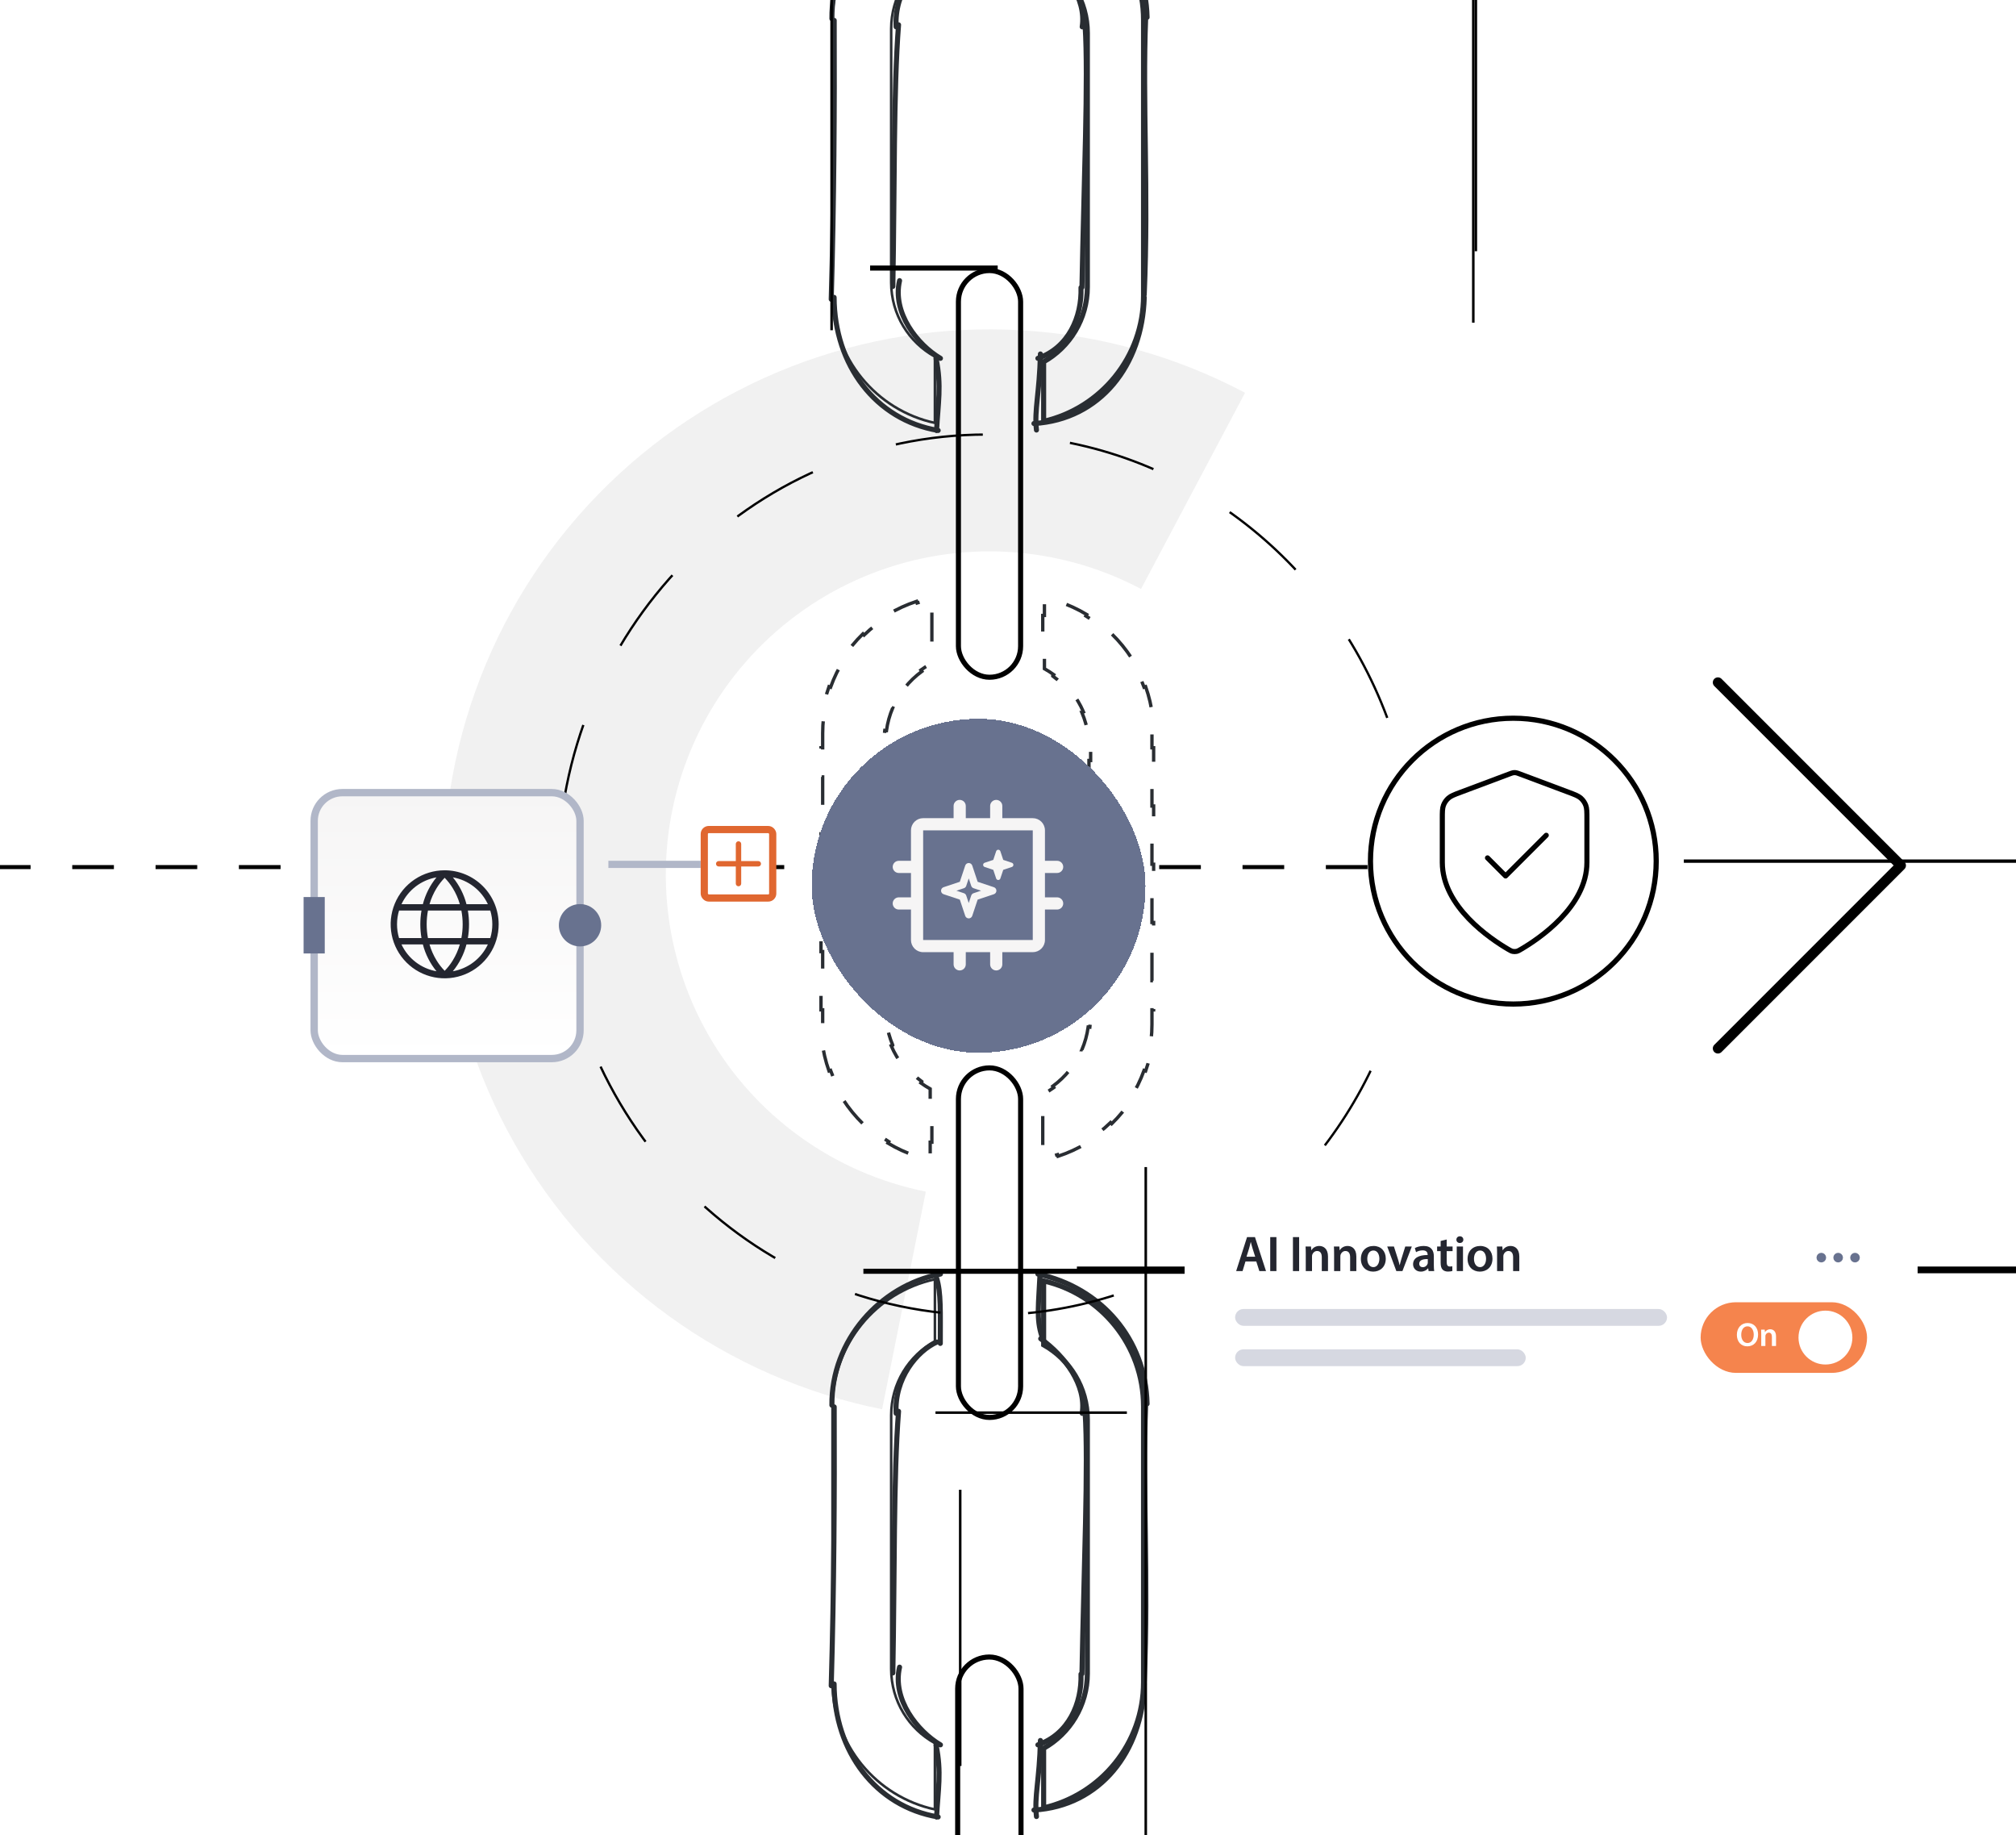 <svg width="1200" height="1092" viewBox="0 0 1200 1092" fill="none" xmlns="http://www.w3.org/2000/svg">
<g clip-path="url(#clip0_9543_6784)">
<path d="M1438.48 755.709L641.012 755.709" stroke="black" stroke-width="4"/>
<g clip-path="url(#clip1_9543_6784)">
<path d="M525.057 838.657C479.333 829.496 436.12 810.617 398.351 783.302C360.583 755.988 329.145 720.877 306.171 680.356C283.198 639.835 269.227 594.851 265.209 548.461C261.19 502.071 267.218 455.361 282.882 411.503C298.547 367.645 323.481 327.666 355.992 294.283C388.502 260.899 427.828 234.892 471.297 218.029C514.766 201.165 561.361 193.84 607.917 196.55C654.473 199.26 699.9 211.943 741.111 233.736L679.184 350.483C654.75 337.562 627.818 330.043 600.216 328.436C572.613 326.83 544.988 331.173 519.216 341.171C493.444 351.169 470.129 366.588 450.854 386.38C431.579 406.173 416.796 429.875 407.509 455.878C398.222 481.88 394.648 509.574 397.03 537.078C399.413 564.581 407.696 591.251 421.316 615.276C434.937 639.3 453.576 660.116 475.968 676.31C498.36 692.505 523.981 703.698 551.089 709.129L525.057 838.657Z" fill="#F1F1F1"/>
<path d="M556.49 798.144C540.977 806.693 530.463 823.215 530.463 842.197V993.309C530.463 1012.29 540.977 1028.81 556.49 1037.36V1076.79C521.646 1069.28 495.531 1038.25 495.531 1001.12V836.986C495.531 799.859 521.646 768.834 556.49 761.316V798.144Z" stroke="#292D32" stroke-width="1.508"/>
<path d="M621.217 1040.41C636.747 1031.67 647.245 1015.02 647.245 995.912V844.801C647.245 825.693 636.747 809.042 621.217 800.304V762.258C655.263 770.043 680.668 800.544 680.668 836.985V1001.12C680.668 1037.56 655.263 1068.07 621.217 1075.85V1040.41Z" stroke="#292D32" stroke-width="3.016"/>
<path d="M559.783 758.182C523.613 765.136 494.782 797.891 495.181 836.215M559.783 758.182V758.182ZM496.548 837.24C496.766 889.767 496.458 944.236 494.777 1003.18M496.493 1002.09C496.636 1042.2 521.062 1075.02 558.43 1081.27M557.48 1081.34C558.314 1065.06 560.525 1054.75 557.182 1038.47M559.783 1038.35C546.055 1030.26 531.004 1011.26 535.456 992.118M531.451 995.573C532.524 937.031 531.813 878.819 534.851 839.868M533.412 841.067C532.258 820.353 545.803 803.946 557.688 798.64M559.705 799.456C559.676 780.599 560.234 769.338 557.473 760.458M617.798 1038.35C636.049 1032.02 644.003 1013.79 643.452 996.245M617.798 1038.35V1038.35ZM644.02 996.099C645.172 933.378 647.894 871.439 645.911 840.621M644.169 841.067C646.736 824.387 633.933 807.017 619.476 796.659M620.156 795.187C616.75 784.77 618.214 776.665 619.148 756.639M617.798 758.182C655.501 766.181 681.966 797.032 682.776 835.417M681.951 835.566C679.906 886.86 683.768 938.265 681.077 1000.5M681.088 1002.09C680.044 1042.42 654.827 1074.78 615.45 1077.14M616.942 1081.01C615.547 1068.97 618.759 1059.28 619.295 1035.76" stroke="#292D32" stroke-width="3.016" stroke-linecap="round"/>
<path d="M556.49 -26.966C540.977 -18.417 530.463 -1.895 530.463 17.087V168.199C530.463 187.18 540.977 203.701 556.49 212.25V251.683C521.646 244.165 495.531 213.142 495.531 176.014V11.877C495.531 -25.251 521.646 -56.276 556.49 -63.794V-26.966Z" stroke="#292D32" stroke-width="1.508"/>
<path d="M621.217 215.303C636.747 206.566 647.245 189.913 647.245 170.805V19.694C647.245 0.586 636.747 -16.065 621.217 -24.802V-62.849C655.263 -55.064 680.668 -24.562 680.668 11.878V176.016C680.668 212.457 655.263 242.96 621.217 250.745V215.303Z" stroke="#292D32" stroke-width="3.016"/>
<path d="M559.783 -66.925C523.613 -59.971 494.782 -27.216 495.181 11.108M559.783 -66.925V-66.925ZM496.548 12.133C496.766 64.66 496.458 119.129 494.777 178.077M496.493 176.979C496.636 217.088 521.062 249.916 558.43 256.162M557.48 256.231C558.314 239.949 560.525 229.646 557.182 213.368M559.783 213.241C546.055 205.149 531.004 186.15 535.456 167.011M531.451 170.466C532.524 111.924 531.813 53.713 534.851 14.761M533.412 15.96C532.258 -4.754 545.803 -21.161 557.688 -26.467M559.705 -25.651C559.676 -44.508 560.234 -55.769 557.473 -64.649M617.798 213.241C636.049 206.914 644.003 188.681 643.452 171.138M617.798 213.241V213.241ZM644.02 170.992C645.172 108.272 647.894 46.332 645.911 15.514M644.169 15.96C646.736 -0.72 633.933 -18.09 619.476 -28.448M620.156 -29.919C616.75 -40.337 618.214 -48.442 619.148 -68.468M617.798 -66.925C655.501 -58.926 681.966 -28.075 682.776 10.31M681.951 10.459C679.906 61.753 683.768 113.158 681.077 175.392M681.088 176.979C680.044 217.316 654.827 249.669 615.45 252.034M616.942 255.899C615.547 243.862 618.759 234.172 619.295 210.658" stroke="#292D32" stroke-width="3.016" stroke-linecap="round"/>
<rect x="570.492" y="161.011" width="37.016" height="242.016" rx="18.508" stroke="black" stroke-width="3.016"/>
<rect x="570.492" y="635.492" width="37.016" height="208.016" rx="18.508" stroke="black" stroke-width="3.016"/>
<rect x="570.043" y="986.085" width="37.705" height="298.621" rx="18.852" stroke="black" stroke-width="3.016"/>
<path d="M593.873 159.52L517.924 159.52" stroke="black" stroke-width="3.016"/>
<path d="M876.963 -183.152L876.963 192.038" stroke="black" stroke-width="1.508"/>
<path d="M878.48 -225.684L878.48 149.506" stroke="black" stroke-width="1.508"/>
<path d="M714.43 756.52H513.923" stroke="black" stroke-width="3.016"/>
<path d="M167 516H-110" stroke="black" stroke-width="2.4" stroke-dasharray="24.8 24.8"/>
<path d="M1622.03 512.456L1002.28 512.456" stroke="black" stroke-width="2"/>
<path d="M670.76 840.646H556.836" stroke="black" stroke-width="1.508"/>
<path d="M571.551 886.542L571.551 1050.93" stroke="black" stroke-width="1.508"/>
<path d="M682 694.52L682 1354.52" stroke="black" stroke-width="1.508"/>
<path d="M495 -85.481L495 196.52" stroke="black" stroke-width="1.508"/>
<circle cx="900.797" cy="512.456" r="85.042" stroke="black" stroke-width="3.08"/>
<path d="M885.418 510.526L896.177 521.285L920.386 497.077M944.595 513.216C944.595 539.622 915.792 558.827 905.312 564.941C904.121 565.636 903.525 565.984 902.685 566.164C902.033 566.304 901.081 566.304 900.429 566.164C899.589 565.984 898.993 565.636 897.802 564.941C887.322 558.827 858.519 539.622 858.519 513.216V487.488C858.519 483.187 858.519 481.036 859.223 479.187C859.844 477.554 860.854 476.097 862.165 474.942C863.649 473.634 865.662 472.879 869.69 471.369L898.535 460.552C899.653 460.132 900.212 459.923 900.788 459.839C901.298 459.766 901.816 459.766 902.326 459.839C902.902 459.923 903.461 460.132 904.579 460.552L933.424 471.369C937.452 472.879 939.465 473.634 940.949 474.942C942.26 476.097 943.27 477.554 943.892 479.187C944.595 481.036 944.595 483.187 944.595 487.488V513.216Z" stroke="black" stroke-width="3.038" stroke-linecap="round" stroke-linejoin="round"/>
<path d="M1022.57 623.906L1131.46 515.017L1022.57 406.128" stroke="black" stroke-width="6.076" stroke-linecap="round" stroke-linejoin="round"/>
</g>
<path d="M814 516H445" stroke="black" stroke-width="2.4" stroke-dasharray="24.8 24.8"/>
<path d="M825.749 427.203C789.101 328.62 696.142 258.596 587.254 258.596C446.317 258.596 332.064 375.908 332.064 520.621C332.064 665.334 446.317 782.646 587.254 782.646C689.593 782.646 777.861 720.792 818.534 631.507" stroke="black" stroke-width="1.37" stroke-dasharray="52.19 52.19"/>
<path d="M553.688 365.558H554.688V385.722H553.688V395.212C551.765 396.276 549.914 397.455 548.146 398.741L548.734 399.55C544.934 402.315 541.521 405.58 538.592 409.248H538.591L537.809 408.624C534.841 412.34 532.36 416.464 530.463 420.896L531.382 421.29H531.383C529.564 425.539 528.293 430.079 527.656 434.819H527.654L526.664 434.687C526.35 437.026 526.188 439.413 526.188 441.838V449.814H527.188V465.767H526.188V481.72H527.188V497.672H526.188V513.624H527.188V529.576H526.188V545.529H527.188V561.481H526.188V577.434H527.188V593.386H526.188V601.362C526.188 603.787 526.35 606.174 526.664 608.514L527.654 608.381L527.655 608.38C528.292 613.121 529.564 617.66 531.383 621.91L531.382 621.911L530.463 622.305C532.36 626.737 534.841 630.86 537.809 634.576L538.591 633.952L538.592 633.951C541.521 637.619 544.934 640.884 548.734 643.649V643.651L548.146 644.46C549.914 645.746 551.765 646.924 553.688 647.988V658.167H554.688V679.706H553.688V689.241C551.039 688.662 548.439 687.955 545.895 687.125L545.584 688.073C539.556 686.107 533.832 683.467 528.504 680.239L529.023 679.384C523.7 676.158 518.774 672.34 514.339 668.021L513.641 668.736C509.149 664.362 505.155 659.481 501.749 654.185L502.589 653.645C499.258 648.464 496.497 642.881 494.396 636.986L493.454 637.321C491.377 631.493 489.938 625.363 489.218 619.014L490.211 618.902C489.865 615.854 489.688 612.754 489.688 609.613V600.95H488.688V583.622H489.688V566.295H488.688V548.967H489.688V531.64H488.688V514.312H489.688V496.984H488.688V479.656H489.688V462.329H488.688V445.001H489.688V436.338C489.688 433.197 489.865 430.097 490.211 427.049L489.218 426.937C489.938 420.588 491.377 414.457 493.454 408.629L494.396 408.965C496.497 403.07 499.258 397.487 502.589 392.307L501.749 391.766C505.155 386.469 509.15 381.588 513.642 377.214L514.339 377.93C518.774 373.611 523.7 369.793 529.023 366.567L528.505 365.712L528.504 365.711C533.832 362.483 539.556 359.843 545.584 357.877L545.895 358.826C548.439 357.996 551.039 357.288 553.688 356.709V365.558Z" stroke="#292D32" stroke-width="2" stroke-dasharray="17.24 17.24"/>
<path d="M621.688 680.394H620.688V660.229H621.688V650.739C623.61 649.675 625.461 648.496 627.229 647.21L626.641 646.401C630.441 643.637 633.854 640.371 636.783 636.703H636.784L637.566 637.327C640.534 633.611 643.015 629.488 644.912 625.055L643.993 624.661H643.992C645.811 620.412 647.082 615.873 647.719 611.132H647.721L648.711 611.265C649.025 608.925 649.187 606.538 649.188 604.113V596.137H648.188V580.185H649.188V564.231H648.188V548.279H649.188V532.327H648.188V516.375H649.188V500.422H648.188V484.47H649.188V468.518H648.188V452.565H649.188V444.589C649.188 442.164 649.025 439.777 648.711 437.438L647.721 437.57L647.72 437.571C647.083 432.83 645.811 428.291 643.992 424.041L643.993 424.04L644.912 423.646C643.015 419.214 640.534 415.091 637.566 411.375L636.784 411.999L636.783 412C633.854 408.332 630.441 405.067 626.641 402.302V402.3L627.229 401.491C625.461 400.205 623.61 399.027 621.688 397.963V387.784H620.688V366.245H621.688V356.71C624.336 357.289 626.936 357.996 629.48 358.826L629.791 357.878C635.819 359.844 641.543 362.484 646.871 365.712L646.352 366.567C651.675 369.793 656.601 373.611 661.036 377.93L661.734 377.215C666.226 381.589 670.22 386.47 673.626 391.767L672.786 392.307C676.117 397.487 678.878 403.07 680.979 408.965L681.921 408.63C683.998 414.458 685.437 420.589 686.157 426.938L685.164 427.049C685.51 430.097 685.688 433.197 685.688 436.338V445.001H686.688V462.329H685.688V479.656H686.688V496.984H685.688V514.312H686.688V531.64H685.688V548.967H686.688V566.295H685.688V583.622H686.688V600.95H685.688V609.613C685.688 612.754 685.51 615.854 685.164 618.902L686.157 619.015C685.437 625.364 683.998 631.494 681.921 637.322L680.979 636.986C678.878 642.881 676.117 648.464 672.786 653.645L673.626 654.186C670.22 659.482 666.225 664.363 661.733 668.737L661.036 668.021C656.601 672.34 651.675 676.158 646.352 679.384L646.87 680.239L646.871 680.24C641.543 683.468 635.819 686.108 629.791 688.074L629.48 687.125C626.936 687.955 624.336 688.663 621.688 689.242V680.394Z" stroke="#292D32" stroke-width="2" stroke-dasharray="17.24 17.24"/>
<g filter="url(#filter0_d_9543_6784)">
<rect x="490" y="420" width="198.728" height="198.728" rx="99.364" fill="#68728F" shape-rendering="crispEdges"/>
<path d="M636.125 526.25H628.875V511.75H636.125C637.086 511.75 638.008 511.368 638.688 510.688C639.368 510.008 639.75 509.086 639.75 508.125C639.75 507.164 639.368 506.242 638.688 505.562C638.008 504.882 637.086 504.5 636.125 504.5H628.875V486.375C628.875 484.452 628.111 482.608 626.752 481.248C625.392 479.889 623.548 479.125 621.625 479.125H603.5V471.875C603.5 470.914 603.118 469.992 602.438 469.312C601.758 468.632 600.836 468.25 599.875 468.25C598.914 468.25 597.992 468.632 597.312 469.312C596.632 469.992 596.25 470.914 596.25 471.875V479.125H581.75V471.875C581.75 470.914 581.368 469.992 580.688 469.312C580.008 468.632 579.086 468.25 578.125 468.25C577.164 468.25 576.242 468.632 575.562 469.312C574.882 469.992 574.5 470.914 574.5 471.875V479.125H556.375C554.452 479.125 552.608 479.889 551.248 481.248C549.889 482.608 549.125 484.452 549.125 486.375V504.5H541.875C540.914 504.5 539.992 504.882 539.312 505.562C538.632 506.242 538.25 507.164 538.25 508.125C538.25 509.086 538.632 510.008 539.312 510.688C539.992 511.368 540.914 511.75 541.875 511.75H549.125V526.25H541.875C540.914 526.25 539.992 526.632 539.312 527.312C538.632 527.992 538.25 528.914 538.25 529.875C538.25 530.836 538.632 531.758 539.312 532.438C539.992 533.118 540.914 533.5 541.875 533.5H549.125V551.625C549.125 553.548 549.889 555.392 551.248 556.752C552.608 558.111 554.452 558.875 556.375 558.875H574.5V566.125C574.5 567.086 574.882 568.008 575.562 568.688C576.242 569.368 577.164 569.75 578.125 569.75C579.086 569.75 580.008 569.368 580.688 568.688C581.368 568.008 581.75 567.086 581.75 566.125V558.875H596.25V566.125C596.25 567.086 596.632 568.008 597.312 568.688C597.992 569.368 598.914 569.75 599.875 569.75C600.836 569.75 601.758 569.368 602.438 568.688C603.118 568.008 603.5 567.086 603.5 566.125V558.875H621.625C623.548 558.875 625.392 558.111 626.752 556.752C628.111 555.392 628.875 553.548 628.875 551.625V533.5H636.125C637.086 533.5 638.008 533.118 638.688 532.438C639.368 531.758 639.75 530.836 639.75 529.875C639.75 528.914 639.368 527.992 638.688 527.312C638.008 526.632 637.086 526.25 636.125 526.25ZM621.625 551.625H556.375V486.375H621.625V529.816C621.625 529.816 621.625 529.857 621.625 529.875C621.625 529.893 621.625 529.916 621.625 529.934V551.625Z" fill="#F6F5F5"/>
<path fill-rule="evenodd" clip-rule="evenodd" d="M583.507 505.818C584.452 505.818 585.292 506.423 585.591 507.32L588.814 516.989L598.482 520.211C599.379 520.51 599.984 521.35 599.984 522.296C599.984 523.241 599.379 524.081 598.482 524.38L588.814 527.602L585.591 537.271C585.292 538.168 584.452 538.773 583.507 538.773C582.561 538.773 581.721 538.168 581.422 537.271L578.2 527.602L568.532 524.38C567.634 524.081 567.029 523.241 567.029 522.296C567.029 521.35 567.634 520.51 568.532 520.211L578.2 516.989L581.422 507.32C581.721 506.423 582.561 505.818 583.507 505.818ZM583.507 514.963L582.021 519.42C581.802 520.076 581.287 520.591 580.631 520.81L576.174 522.296L580.631 523.781C581.287 524 581.802 524.515 582.021 525.171L583.507 529.628L584.992 525.171C585.211 524.515 585.726 524 586.382 523.781L590.839 522.296L586.382 520.81C585.726 520.591 585.211 520.076 584.992 519.42L583.507 514.963Z" fill="#F6F5F5"/>
<path fill-rule="evenodd" clip-rule="evenodd" d="M601.082 497.909C601.65 497.909 602.153 498.272 602.333 498.811L604.047 503.952L609.189 505.666C609.727 505.846 610.09 506.349 610.09 506.917C610.09 507.484 609.727 507.988 609.189 508.167L604.047 509.881L602.333 515.023C602.153 515.561 601.65 515.924 601.082 515.924C600.515 515.924 600.011 515.561 599.832 515.023L598.118 509.881L592.976 508.167C592.438 507.988 592.075 507.484 592.075 506.917C592.075 506.349 592.438 505.846 592.976 505.666L598.118 503.952L599.832 498.811C600.011 498.272 600.515 497.909 601.082 497.909Z" fill="#F6F5F5"/>
</g>
<g filter="url(#filter1_d_9543_6784)">
<rect x="191.297" y="435.259" width="158.247" height="158.247" rx="16.79" fill="url(#paint0_linear_9543_6784)" stroke="#B1B7C8" stroke-width="4.364"/>
<circle cx="349.544" cy="514.172" r="12.593" fill="#68728F"/>
<rect x="185" y="497.382" width="12.593" height="33.58" fill="#68728F"/>
<path d="M268.972 481.466C262.615 481.466 256.401 483.351 251.115 486.883C245.829 490.414 241.709 495.434 239.277 501.308C236.844 507.181 236.207 513.644 237.447 519.879C238.688 526.114 241.749 531.841 246.244 536.336C250.739 540.831 256.467 543.893 262.702 545.133C268.937 546.373 275.399 545.737 281.273 543.304C287.146 540.871 292.166 536.751 295.698 531.466C299.23 526.18 301.115 519.965 301.115 513.608C301.105 505.086 297.715 496.917 291.69 490.891C285.664 484.865 277.494 481.476 268.972 481.466ZM294.677 501.633H281.952C280.435 495.788 277.669 490.34 273.844 485.666C278.344 486.46 282.586 488.325 286.212 491.104C289.838 493.883 292.742 497.495 294.677 501.633ZM297.333 513.608C297.336 516.384 296.929 519.144 296.126 521.801H282.778C283.698 516.378 283.698 510.838 282.778 505.415H296.126C296.929 508.072 297.336 510.833 297.333 513.608ZM268.972 541.285C267.152 539.428 265.546 537.372 264.186 535.156C262.35 532.169 260.923 528.949 259.944 525.583H278.001C277.022 528.949 275.595 532.169 273.759 535.156C272.398 537.372 270.793 539.428 268.972 541.285ZM259.03 521.801C258.001 516.388 258.001 510.829 259.03 505.415H278.914C279.944 510.829 279.944 516.388 278.914 521.801H259.03ZM240.611 513.608C240.609 510.833 241.016 508.072 241.818 505.415H255.167C254.247 510.838 254.247 516.378 255.167 521.801H241.818C241.016 519.144 240.609 516.384 240.611 513.608ZM268.972 485.931C270.793 487.788 272.398 489.844 273.759 492.06C275.595 495.047 277.022 498.267 278.001 501.633H259.944C260.923 498.267 262.35 495.047 264.186 492.06C265.546 489.844 267.152 487.788 268.972 485.931ZM264.101 485.666C260.276 490.34 257.509 495.788 255.992 501.633H243.268C245.203 497.495 248.107 493.883 251.733 491.104C255.359 488.325 259.601 486.46 264.101 485.666ZM243.268 525.583H255.992C257.509 531.429 260.276 536.876 264.101 541.55C259.601 540.757 255.359 538.892 251.733 536.112C248.107 533.333 245.203 529.721 243.268 525.583ZM273.835 541.55C277.663 536.877 280.433 531.429 281.952 525.583H294.677C292.742 529.721 289.838 533.333 286.212 536.112C282.586 538.892 278.344 540.757 273.844 541.55H273.835Z" fill="#242630"/>
</g>
<rect width="54.941" height="4.287" transform="translate(362.136 512.239)" fill="#B1B7C8"/>
<rect x="419.22" y="493.667" width="40.727" height="40.727" rx="2.633" fill="white" stroke="#E06730" stroke-width="4.287"/>
<path d="M452.981 514.031C452.981 514.458 452.812 514.866 452.51 515.168C452.209 515.469 451.8 515.639 451.374 515.639H441.192V525.821C441.192 526.247 441.022 526.656 440.721 526.957C440.419 527.259 440.011 527.428 439.584 527.428C439.158 527.428 438.749 527.259 438.447 526.957C438.146 526.656 437.976 526.247 437.976 525.821V515.639H427.795C427.368 515.639 426.959 515.469 426.658 515.168C426.356 514.866 426.187 514.458 426.187 514.031C426.187 513.605 426.356 513.196 426.658 512.894C426.959 512.593 427.368 512.423 427.795 512.423H437.976V502.242C437.976 501.815 438.146 501.406 438.447 501.105C438.749 500.803 439.158 500.634 439.584 500.634C440.011 500.634 440.419 500.803 440.721 501.105C441.022 501.406 441.192 501.815 441.192 502.242V512.423H451.374C451.8 512.423 452.209 512.593 452.51 512.894C452.812 513.196 452.981 513.605 452.981 514.031Z" fill="#E06730"/>
<g filter="url(#filter2_d_9543_6784)">
<rect x="710" y="660" width="436.043" height="146.485" rx="16.922" fill="white" shape-rendering="crispEdges"/>
<path d="M752.542 710.212H746.122L744.382 715.942H740.572L747.052 695.722H751.762L758.332 715.942H754.372L752.542 710.212ZM746.722 707.422H751.912L750.322 702.442C749.932 701.212 749.602 699.832 749.302 698.662H749.242C748.942 699.832 748.642 701.242 748.282 702.442L746.722 707.422ZM760.844 695.722H764.534V715.942H760.844V695.722ZM774.365 695.722H778.055V715.942H774.365V695.722ZM782.001 715.942V705.682C782.001 704.002 781.971 702.592 781.881 701.332H785.121L785.301 703.522H785.391C786.021 702.382 787.611 701.002 790.041 701.002C792.591 701.002 795.231 702.652 795.231 707.272V715.942H791.541V707.692C791.541 705.592 790.761 704.002 788.751 704.002C787.281 704.002 786.261 705.052 785.871 706.162C785.751 706.492 785.721 706.942 785.721 707.362V715.942H782.001ZM798.869 715.942V705.682C798.869 704.002 798.839 702.592 798.749 701.332H801.989L802.169 703.522H802.259C802.889 702.382 804.479 701.002 806.909 701.002C809.459 701.002 812.099 702.652 812.099 707.272V715.942H808.409V707.692C808.409 705.592 807.629 704.002 805.619 704.002C804.149 704.002 803.129 705.052 802.739 706.162C802.619 706.492 802.589 706.942 802.589 707.362V715.942H798.869ZM822.367 701.002C826.717 701.002 829.627 704.062 829.627 708.502C829.627 713.872 825.847 716.272 822.127 716.272C817.987 716.272 814.807 713.422 814.807 708.742C814.807 703.942 817.957 701.002 822.367 701.002ZM822.277 703.702C819.667 703.702 818.617 706.222 818.617 708.652C818.617 711.472 819.997 713.602 822.247 713.602C824.347 713.602 825.817 711.532 825.817 708.592C825.817 706.312 824.797 703.702 822.277 703.702ZM830.486 701.332H834.476L836.846 708.742C837.266 710.032 837.566 711.202 837.836 712.402H837.926C838.196 711.202 838.526 710.062 838.916 708.742L841.226 701.332H845.126L839.546 715.942H835.916L830.486 701.332ZM858.445 715.942H855.115L854.875 714.322H854.785C853.885 715.462 852.355 716.272 850.465 716.272C847.525 716.272 845.875 714.142 845.875 711.922C845.875 708.232 849.145 706.372 854.545 706.402V706.162C854.545 705.202 854.155 703.612 851.575 703.612C850.135 703.612 848.635 704.062 847.645 704.692L846.925 702.292C848.005 701.632 849.895 701.002 852.205 701.002C856.885 701.002 858.235 703.972 858.235 707.152V712.432C858.235 713.752 858.295 715.042 858.445 715.942ZM854.635 710.812V708.802C852.025 708.742 849.535 709.312 849.535 711.532C849.535 712.972 850.465 713.632 851.635 713.632C853.105 713.632 854.185 712.672 854.515 711.622C854.605 711.352 854.635 711.052 854.635 710.812ZM862.284 698.032L865.884 697.162V701.332H869.394V704.092H865.884V710.542C865.884 712.312 866.364 713.242 867.774 713.242C868.404 713.242 868.884 713.152 869.214 713.062L869.274 715.882C868.734 716.092 867.774 716.242 866.604 716.242C865.254 716.242 864.114 715.792 863.424 715.042C862.644 714.202 862.284 712.882 862.284 710.962V704.092H860.184V701.332H862.284V698.032ZM875.591 715.942H871.871V701.332H875.591V715.942ZM873.731 695.242C874.991 695.242 875.771 696.112 875.801 697.252C875.801 698.362 874.991 699.232 873.701 699.232C872.471 699.232 871.661 698.362 871.661 697.252C871.661 696.112 872.501 695.242 873.731 695.242ZM885.877 701.002C890.227 701.002 893.137 704.062 893.137 708.502C893.137 713.872 889.357 716.272 885.637 716.272C881.497 716.272 878.317 713.422 878.317 708.742C878.317 703.942 881.467 701.002 885.877 701.002ZM885.787 703.702C883.177 703.702 882.127 706.222 882.127 708.652C882.127 711.472 883.507 713.602 885.757 713.602C887.857 713.602 889.327 711.532 889.327 708.592C889.327 706.312 888.307 703.702 885.787 703.702ZM895.88 715.942V705.682C895.88 704.002 895.85 702.592 895.76 701.332H899L899.18 703.522H899.27C899.9 702.382 901.49 701.002 903.92 701.002C906.47 701.002 909.11 702.652 909.11 707.272V715.942H905.42V707.692C905.42 705.592 904.64 704.002 902.63 704.002C901.16 704.002 900.14 705.052 899.75 706.162C899.63 706.492 899.6 706.942 899.6 707.362V715.942H895.88Z" fill="#242630"/>
<path d="M1098.91 709.375C1099.7 709.375 1100.34 708.733 1100.34 707.942C1100.34 707.15 1099.7 706.509 1098.91 706.509C1098.11 706.509 1097.47 707.15 1097.47 707.942C1097.47 708.733 1098.11 709.375 1098.91 709.375Z" stroke="#68728F" stroke-width="2.866" stroke-linecap="round" stroke-linejoin="round"/>
<path d="M1108.94 709.375C1109.73 709.375 1110.37 708.733 1110.37 707.942C1110.37 707.15 1109.73 706.509 1108.94 706.509C1108.14 706.509 1107.5 707.15 1107.5 707.942C1107.5 708.733 1108.14 709.375 1108.94 709.375Z" stroke="#68728F" stroke-width="2.866" stroke-linecap="round" stroke-linejoin="round"/>
<path d="M1088.87 709.375C1089.66 709.375 1090.31 708.733 1090.31 707.942C1090.31 707.15 1089.66 706.509 1088.87 706.509C1088.08 706.509 1087.44 707.15 1087.44 707.942C1087.44 708.733 1088.08 709.375 1088.87 709.375Z" stroke="#68728F" stroke-width="2.866" stroke-linecap="round" stroke-linejoin="round"/>
<rect x="739.942" y="738.52" width="257.101" height="10" rx="5" fill="#D6D8E1"/>
<rect x="739.942" y="762.52" width="173" height="10" rx="5" fill="#D6D8E1"/>
<rect x="1017.04" y="734.497" width="99.058" height="42.046" rx="21.023" fill="#F5844D"/>
<path d="M1045 746.851C1048.93 746.851 1051.24 749.825 1051.24 753.656C1051.24 758.165 1048.51 760.74 1044.8 760.74C1041.01 760.74 1038.61 757.846 1038.61 753.895C1038.61 749.765 1041.21 746.851 1045 746.851ZM1044.94 748.827C1042.5 748.827 1041.21 751.082 1041.21 753.855C1041.21 756.589 1042.58 758.764 1044.94 758.764C1047.31 758.764 1048.65 756.569 1048.65 753.756C1048.65 751.221 1047.39 748.827 1044.94 748.827ZM1053.12 760.52V753.696C1053.12 752.578 1053.1 751.64 1053.04 750.802H1055.19L1055.31 752.259H1055.37C1055.79 751.501 1056.85 750.583 1058.47 750.583C1060.16 750.583 1061.92 751.68 1061.92 754.753V760.52H1059.46V755.033C1059.46 753.636 1058.95 752.578 1057.61 752.578C1056.63 752.578 1055.95 753.277 1055.69 754.015C1055.61 754.234 1055.59 754.534 1055.59 754.813V760.52H1053.12Z" fill="white"/>
<circle cx="1091.33" cy="755.52" r="16.035" fill="white"/>
</g>
</g>
<defs>
<filter id="filter0_d_9543_6784" x="403.59" y="348.23" width="357.788" height="357.788" filterUnits="userSpaceOnUse" color-interpolation-filters="sRGB">
<feFlood flood-opacity="0" result="BackgroundImageFix"/>
<feColorMatrix in="SourceAlpha" type="matrix" values="0 0 0 0 0 0 0 0 0 0 0 0 0 0 0 0 0 0 127 0" result="hardAlpha"/>
<feOffset dx="-6.88" dy="7.76"/>
<feGaussianBlur stdDeviation="39.765"/>
<feComposite in2="hardAlpha" operator="out"/>
<feColorMatrix type="matrix" values="0 0 0 0 0.694 0 0 0 0 0.718 0 0 0 0 0.784 0 0 0 1 0"/>
<feBlend mode="normal" in2="BackgroundImageFix" result="effect1_dropShadow_9543_6784"/>
<feBlend mode="normal" in="SourceGraphic" in2="effect1_dropShadow_9543_6784" result="shape"/>
</filter>
<filter id="filter1_d_9543_6784" x="144.273" y="433.077" width="250.016" height="235.491" filterUnits="userSpaceOnUse" color-interpolation-filters="sRGB">
<feFlood flood-opacity="0" result="BackgroundImageFix"/>
<feColorMatrix in="SourceAlpha" type="matrix" values="0 0 0 0 0 0 0 0 0 0 0 0 0 0 0 0 0 0 127 0" result="hardAlpha"/>
<feOffset dx="-4.287" dy="36.44"/>
<feGaussianBlur stdDeviation="18.22"/>
<feComposite in2="hardAlpha" operator="out"/>
<feColorMatrix type="matrix" values="0 0 0 0 0 0 0 0 0 0 0 0 0 0 0 0 0 0 0.07 0"/>
<feBlend mode="normal" in2="BackgroundImageFix" result="effect1_dropShadow_9543_6784"/>
<feBlend mode="normal" in="SourceGraphic" in2="effect1_dropShadow_9543_6784" result="shape"/>
</filter>
<filter id="filter2_d_9543_6784" x="664.777" y="660" width="516.969" height="227.411" filterUnits="userSpaceOnUse" color-interpolation-filters="sRGB">
<feFlood flood-opacity="0" result="BackgroundImageFix"/>
<feColorMatrix in="SourceAlpha" type="matrix" values="0 0 0 0 0 0 0 0 0 0 0 0 0 0 0 0 0 0 127 0" result="hardAlpha"/>
<feOffset dx="-4.76" dy="40.463"/>
<feGaussianBlur stdDeviation="20.232"/>
<feComposite in2="hardAlpha" operator="out"/>
<feColorMatrix type="matrix" values="0 0 0 0 0 0 0 0 0 0 0 0 0 0 0 0 0 0 0.07 0"/>
<feBlend mode="normal" in2="BackgroundImageFix" result="effect1_dropShadow_9543_6784"/>
<feBlend mode="normal" in="SourceGraphic" in2="effect1_dropShadow_9543_6784" result="shape"/>
</filter>
<linearGradient id="paint0_linear_9543_6784" x1="270.42" y1="435.259" x2="270.42" y2="593.506" gradientUnits="userSpaceOnUse">
<stop stop-color="#F6F5F5"/>
<stop offset="1" stop-color="white"/>
</linearGradient>
<clipPath id="clip0_9543_6784">
<rect width="1200" height="1092" fill="white"/>
</clipPath>
<clipPath id="clip1_9543_6784">
<rect width="1762.03" height="1288.1" fill="white" transform="translate(-159.203 -85.936)"/>
</clipPath>
</defs>
</svg>
